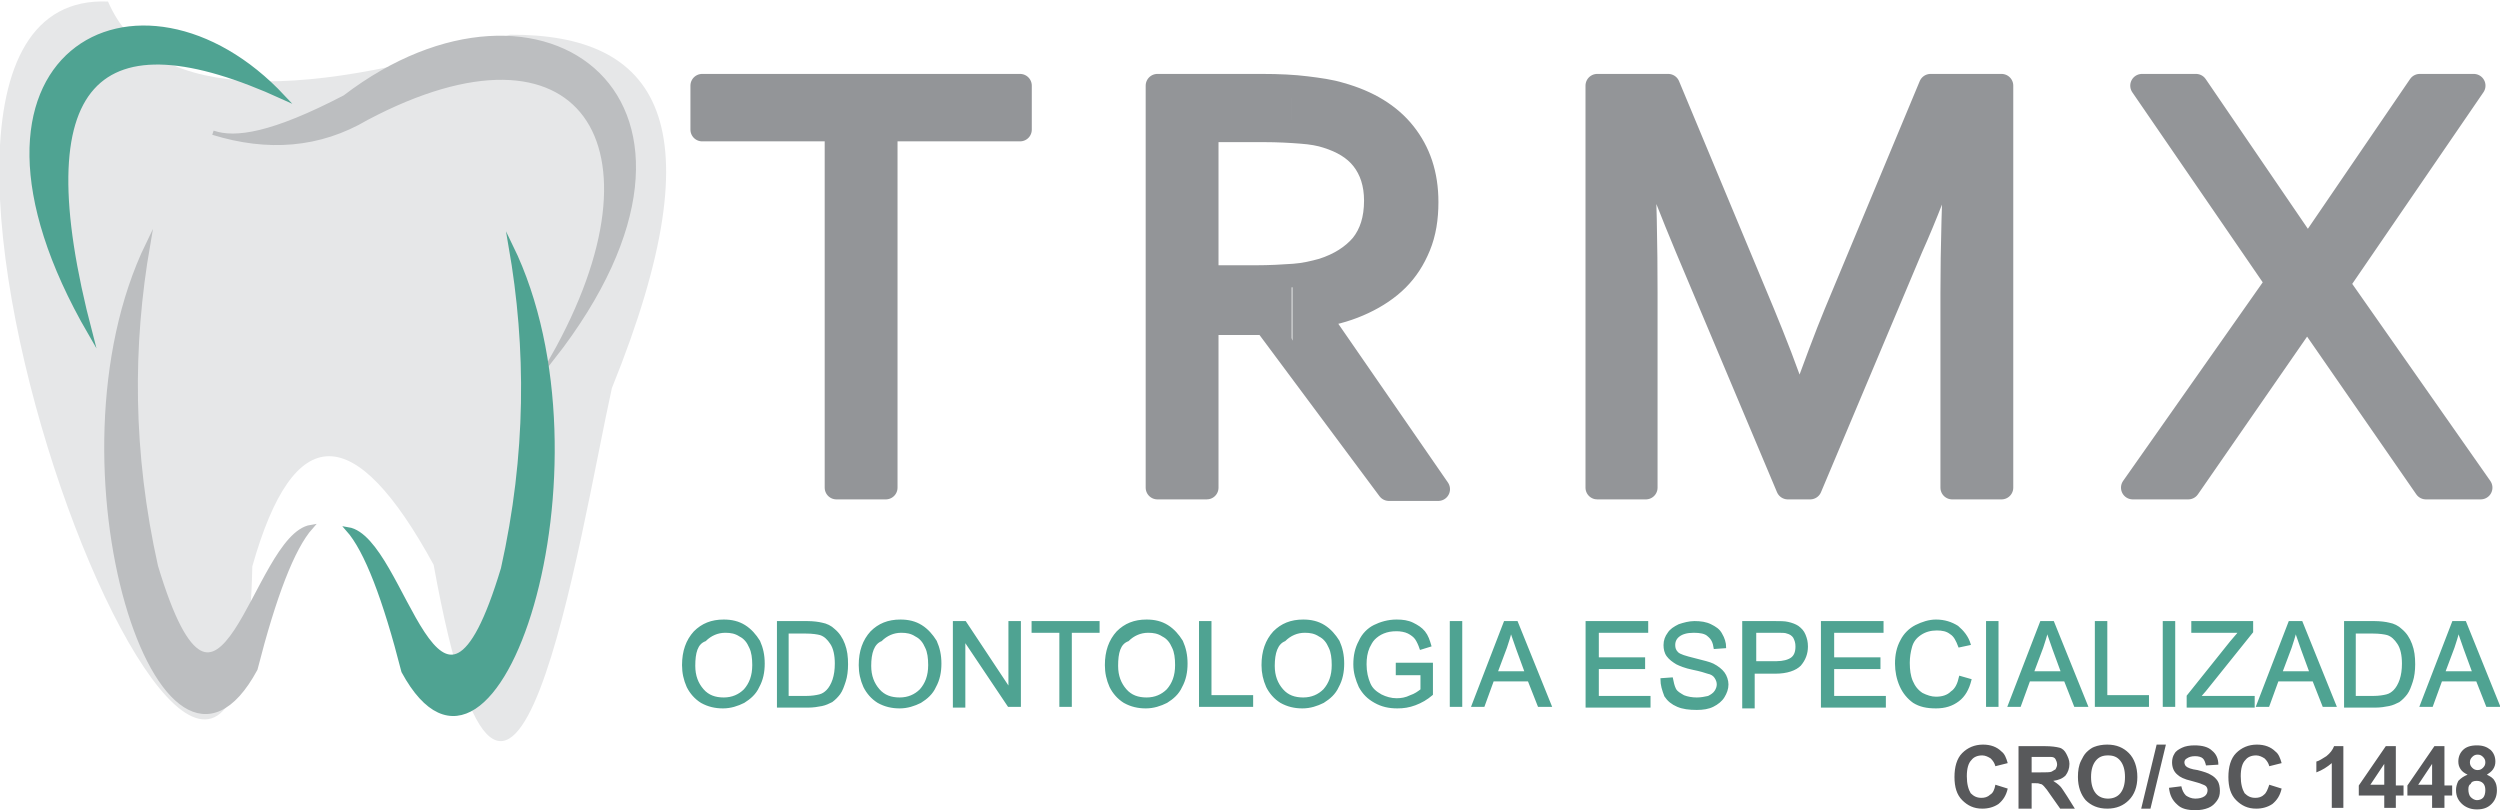 <?xml version="1.0" encoding="utf-8"?>
<!-- Generator: Adobe Illustrator 21.1.0, SVG Export Plug-In . SVG Version: 6.00 Build 0)  -->
<svg version="1.1" id="Layer_1" xmlns="http://www.w3.org/2000/svg" xmlns:xlink="http://www.w3.org/1999/xlink" x="0px" y="0px"
	 viewBox="0 0 324 105" style="enable-background:new 0 0 324 105;" xml:space="preserve">
<style type="text/css">
	.st0{fill-rule:evenodd;clip-rule:evenodd;fill:#E6E7E8;}
	.st1{fill-rule:evenodd;clip-rule:evenodd;fill:#4FA392;stroke:#4FA392;stroke-width:0.567;stroke-miterlimit:22.926;}
	.st2{fill-rule:evenodd;clip-rule:evenodd;fill:#BCBEC0;stroke:#BCBEC0;stroke-width:0.567;stroke-miterlimit:22.926;}
	
		.st3{fill-rule:evenodd;clip-rule:evenodd;fill:none;stroke:#939598;stroke-width:3.04;stroke-linecap:round;stroke-linejoin:round;stroke-miterlimit:22.926;}
	.st4{fill-rule:evenodd;clip-rule:evenodd;fill:#939598;}
	.st5{fill-rule:evenodd;clip-rule:evenodd;fill:#4FA392;stroke:#4FA392;stroke-width:0.216;stroke-miterlimit:22.926;}
	.st6{fill-rule:evenodd;clip-rule:evenodd;fill:#58595B;}
</style>
<g>
	<g>
		<g>
			<path class="st0" d="M14,0.2c5.3,12.3,22.9,13.5,52.1,4.3c19-0.1,27.2,11.2,13.2,45.8c-4.1,18.5-13.1,78-23.1,22.9
				C46,54.5,38.1,54.3,32.7,73.4C31.2,145.3-25.8-1.5,14,0.2z"/>
			<path class="st1" d="M11.7,43.2C3,10,12.8,1.7,36.7,12.6C18.2-7.2-9.4,6.8,11.7,43.2z"/>
			<path class="st2" d="M27.6,17.2c2.9,1,7.7,0.3,17.1-4.6c25.5-19.5,53,0.4,26.9,33.8c15.7-27.7,3.7-45.8-24.1-31.1
				C41.4,18.9,34.7,19.4,27.6,17.2z"/>
			<path class="st2" d="M19.2,31.6c-2.3,13.2-2.3,27,1,41.8c8.4,27.9,12.7-3.9,20.1-5.1c-2.4,2.7-4.8,9-7.2,18.4
				C21.2,108.7,5.3,60.2,19.2,31.6z"/>
			<path class="st1" d="M66.2,31.9c2.3,13.2,2.3,27-1,41.8c-8.4,27.9-12.7-3.9-20.1-5.1c2.4,2.7,4.8,9,7.2,18.4
				C64.2,108.9,80.1,60.4,66.2,31.9z"/>
		</g>
		<g>
			<path class="st3" d="M114.8,63.2h-6.4V16.8H91v-5.7h41.2v5.7h-17.4V63.2L114.8,63.2z M156.4,41.7v21.5H150V11.1h13.5
				c2.3,0,4.2,0.1,5.8,0.3c1.6,0.2,3.1,0.4,4.4,0.8c3.6,1,6.4,2.7,8.3,5.1c1.9,2.4,2.9,5.3,2.9,8.9c0,2.1-0.3,4-1,5.7
				c-0.7,1.7-1.6,3.1-2.8,4.3c-1.2,1.2-2.7,2.2-4.4,3c-1.7,0.8-3.6,1.4-5.7,1.7v0.2l15.4,22.3h-6.4l-16-21.5H156.4L156.4,41.7z
				 M156.4,16.8v19.1h6.3c1.9,0,3.6-0.1,5-0.2c1.4-0.1,2.6-0.4,3.7-0.7c2.2-0.7,3.9-1.8,5.1-3.2c1.2-1.5,1.8-3.4,1.8-5.8
				c0-2.2-0.6-4-1.7-5.4c-1.1-1.4-2.7-2.3-4.6-2.9c-0.9-0.3-2-0.5-3.4-0.6c-1.3-0.1-2.9-0.2-4.9-0.2H156.4L156.4,16.8z M234.6,63.2
				h-2.9l-13.1-31.1c-1.8-4.3-3.6-8.9-5.5-14h-0.3c0.4,7.2,0.5,13.9,0.5,19.9v25.2H207V11.1h9.2l12.3,29.5c1.4,3.4,3,7.4,4.6,12.2
				h0.2c1.9-5.3,3.4-9.3,4.6-12.2l12.3-29.5h9.2v52.1H253V38c0-5.9,0.2-12.5,0.5-19.9h-0.3c-1.9,5.3-3.7,10-5.5,14L234.6,63.2
				L234.6,63.2z M299.2,32.2l14.4-21.1h7L303,36.8l18.5,26.4h-7.1l-15.3-22.1h-0.2l-15.3,22.1h-7.2l18.7-26.6l-17.5-25.5h7L299,32.2
				H299.2z"/>
			<path class="st4" d="M167.4,46V35.7l0.3,0c1.4-0.1,2.6-0.4,3.7-0.7c2.2-0.7,3.9-1.8,5.1-3.2c1.2-1.5,1.8-3.4,1.8-5.8
				c0-2.2-0.6-4-1.7-5.4c-1.1-1.4-2.7-2.3-4.6-2.9c-0.9-0.3-2-0.5-3.4-0.6c-0.4,0-0.8-0.1-1.2-0.1v-5.8c0.7,0,1.4,0.1,2,0.2
				c1.6,0.2,3.1,0.4,4.4,0.8c3.6,1,6.4,2.7,8.3,5.1c1.9,2.4,2.9,5.3,2.9,8.9c0,2.1-0.3,4-1,5.7c-0.7,1.7-1.6,3.1-2.8,4.3
				c-1.2,1.2-2.7,2.2-4.4,3c-1.7,0.8-3.6,1.4-5.7,1.7v0.2l15.4,22.3h-6.4L167.4,46L167.4,46z M234.6,63.2h-2.9l-13.1-31.1
				c-1.8-4.3-3.6-8.9-5.5-14h-0.3c0.4,7.2,0.5,13.9,0.5,19.9v25.2H207V11.1h9.2l12.3,29.5c1.4,3.4,3,7.4,4.6,12.2h0.2
				c1.9-5.3,3.4-9.3,4.6-12.2l12.3-29.5h9.2v52.1H253V38c0-5.9,0.2-12.5,0.5-19.9h-0.3c-1.9,5.3-3.7,10-5.5,14L234.6,63.2
				L234.6,63.2z M299.2,32.2l14.4-21.1h7L303,36.8l18.5,26.4h-7.1l-15.3-22.1h-0.2l-15.3,22.1h-7.2l18.7-26.6l-17.5-25.5h7L299,32.2
				H299.2z M114.8,63.2h-6.4V16.8H91v-5.7h41.2v5.7h-17.4V63.2L114.8,63.2z M167.4,11.2v5.8c-1.1-0.1-2.3-0.1-3.7-0.1h-7.2v19.1h6.3
				c1.8,0,3.3-0.1,4.7-0.2V46l-3.3-4.4h-7.7v21.5H150V11.1h13.5C165,11.1,166.2,11.1,167.4,11.2z"/>
		</g>
		<path class="st5" d="M88.5,86.2c0-1.8,0.5-3.2,1.5-4.3c1-1,2.2-1.5,3.8-1.5c1,0,1.9,0.2,2.7,0.7c0.8,0.5,1.4,1.2,1.9,2
			c0.4,0.9,0.6,1.8,0.6,2.9c0,1.1-0.2,2.1-0.7,3c-0.4,0.9-1.1,1.5-1.9,2c-0.8,0.4-1.7,0.7-2.7,0.7c-1,0-1.9-0.2-2.8-0.7
			c-0.8-0.5-1.4-1.2-1.8-2C88.7,88.1,88.5,87.2,88.5,86.2L88.5,86.2z M90,86.3c0,1.3,0.4,2.3,1.1,3.1c0.7,0.8,1.6,1.1,2.7,1.1
			c1.1,0,2-0.4,2.7-1.1c0.7-0.8,1.1-1.8,1.1-3.2c0-0.9-0.1-1.7-0.4-2.3c-0.3-0.7-0.7-1.2-1.3-1.5c-0.6-0.4-1.2-0.5-1.9-0.5
			c-1,0-1.9,0.4-2.6,1.1C90.3,83.4,90,84.6,90,86.3L90,86.3z M100.8,91.5V80.6h3.8c0.8,0,1.5,0.1,1.9,0.2c0.6,0.1,1.2,0.4,1.6,0.8
			c0.6,0.5,1,1.1,1.3,1.9c0.3,0.8,0.4,1.6,0.4,2.6c0,0.8-0.1,1.6-0.3,2.2c-0.2,0.6-0.4,1.2-0.7,1.6c-0.3,0.4-0.6,0.7-1,1
			c-0.4,0.2-0.8,0.4-1.3,0.5c-0.5,0.1-1.1,0.2-1.8,0.2H100.8L100.8,91.5z M102.2,90.3h2.3c0.7,0,1.3-0.1,1.7-0.2
			c0.4-0.1,0.7-0.3,1-0.6c0.3-0.3,0.6-0.8,0.8-1.4c0.2-0.6,0.3-1.3,0.3-2.1c0-1.1-0.2-2-0.6-2.6c-0.4-0.6-0.8-1-1.4-1.2
			c-0.4-0.1-1-0.2-1.9-0.2h-2.3V90.3L102.2,90.3z M111.4,86.2c0-1.8,0.5-3.2,1.5-4.3c1-1,2.2-1.5,3.8-1.5c1,0,1.9,0.2,2.7,0.7
			c0.8,0.5,1.4,1.2,1.9,2c0.4,0.9,0.6,1.8,0.6,2.9c0,1.1-0.2,2.1-0.7,3c-0.4,0.9-1.1,1.5-1.9,2c-0.8,0.4-1.7,0.7-2.7,0.7
			c-1,0-1.9-0.2-2.8-0.7c-0.8-0.5-1.4-1.2-1.8-2C111.6,88.1,111.4,87.2,111.4,86.2L111.4,86.2z M112.8,86.3c0,1.3,0.4,2.3,1.1,3.1
			c0.7,0.8,1.6,1.1,2.7,1.1c1.1,0,2-0.4,2.7-1.1c0.7-0.8,1.1-1.8,1.1-3.2c0-0.9-0.1-1.7-0.4-2.3c-0.3-0.7-0.7-1.2-1.3-1.5
			c-0.6-0.4-1.2-0.5-1.9-0.5c-1,0-1.9,0.4-2.6,1.1C113.2,83.4,112.8,84.6,112.8,86.3L112.8,86.3z M123.6,91.5V80.6h1.5l5.7,8.6v-8.6
			h1.4v10.9h-1.5L125,83v8.6H123.6L123.6,91.5z M137.4,91.5v-9.6h-3.6v-1.3h8.6v1.3h-3.6v9.6H137.4L137.4,91.5z M143.3,86.2
			c0-1.8,0.5-3.2,1.5-4.3c1-1,2.2-1.5,3.8-1.5c1,0,1.9,0.2,2.7,0.7c0.8,0.5,1.4,1.2,1.9,2c0.4,0.9,0.6,1.8,0.6,2.9
			c0,1.1-0.2,2.1-0.7,3c-0.4,0.9-1.1,1.5-1.9,2c-0.8,0.4-1.7,0.7-2.7,0.7c-1,0-1.9-0.2-2.8-0.7c-0.8-0.5-1.4-1.2-1.8-2
			C143.5,88.1,143.3,87.2,143.3,86.2L143.3,86.2z M144.8,86.3c0,1.3,0.4,2.3,1.1,3.1c0.7,0.8,1.6,1.1,2.7,1.1c1.1,0,2-0.4,2.7-1.1
			c0.7-0.8,1.1-1.8,1.1-3.2c0-0.9-0.1-1.7-0.4-2.3c-0.3-0.7-0.7-1.2-1.3-1.5c-0.6-0.4-1.2-0.5-1.9-0.5c-1,0-1.9,0.4-2.6,1.1
			C145.1,83.4,144.8,84.6,144.8,86.3L144.8,86.3z M155.5,91.5V80.6h1.4v9.6h5.4v1.3H155.5L155.5,91.5z M163.6,86.2
			c0-1.8,0.5-3.2,1.5-4.3c1-1,2.2-1.5,3.8-1.5c1,0,1.9,0.2,2.7,0.7c0.8,0.5,1.4,1.2,1.9,2c0.4,0.9,0.6,1.8,0.6,2.9
			c0,1.1-0.2,2.1-0.7,3c-0.4,0.9-1.1,1.5-1.9,2c-0.8,0.4-1.7,0.7-2.7,0.7c-1,0-1.9-0.2-2.8-0.7c-0.8-0.5-1.4-1.2-1.8-2
			C163.8,88.1,163.6,87.2,163.6,86.2L163.6,86.2z M165.1,86.3c0,1.3,0.4,2.3,1.1,3.1c0.7,0.8,1.6,1.1,2.7,1.1c1.1,0,2-0.4,2.7-1.1
			c0.7-0.8,1.1-1.8,1.1-3.2c0-0.9-0.1-1.7-0.4-2.3c-0.3-0.7-0.7-1.2-1.3-1.5c-0.6-0.4-1.2-0.5-1.9-0.5c-1,0-1.9,0.4-2.6,1.1
			C165.5,83.4,165.1,84.6,165.1,86.3L165.1,86.3z M181,87.3V86h4.6v4c-0.7,0.6-1.4,1-2.2,1.3c-0.8,0.3-1.5,0.4-2.3,0.4
			c-1.1,0-2-0.2-2.9-0.7c-0.9-0.5-1.5-1.1-2-2c-0.4-0.9-0.7-1.8-0.7-2.9c0-1.1,0.2-2.1,0.7-3c0.4-0.9,1.1-1.6,1.9-2
			c0.8-0.4,1.8-0.7,2.9-0.7c0.8,0,1.5,0.1,2.1,0.4c0.6,0.3,1.1,0.6,1.5,1.1c0.4,0.5,0.6,1.1,0.8,1.8l-1.3,0.4
			c-0.2-0.6-0.4-1-0.6-1.3c-0.2-0.3-0.6-0.6-1-0.8c-0.4-0.2-1-0.3-1.5-0.3c-0.7,0-1.2,0.1-1.7,0.3c-0.5,0.2-0.9,0.5-1.2,0.8
			c-0.3,0.3-0.5,0.7-0.7,1.1c-0.3,0.7-0.4,1.4-0.4,2.2c0,1,0.2,1.8,0.5,2.5c0.3,0.7,0.8,1.1,1.5,1.5c0.6,0.3,1.3,0.5,2,0.5
			c0.6,0,1.2-0.1,1.8-0.4c0.6-0.2,1-0.5,1.4-0.8v-2H181L181,87.3z M188,91.5V80.6h1.4v10.9H188L188,91.5z M190.8,91.5l4.2-10.9h1.6
			l4.4,10.9h-1.6l-1.3-3.3h-4.6l-1.2,3.3H190.8L190.8,91.5z M194,87.1h3.7l-1.1-3c-0.3-0.9-0.6-1.7-0.8-2.3
			c-0.1,0.7-0.4,1.4-0.6,2.1L194,87.1L194,87.1z M205.6,91.5V80.6h7.9v1.3h-6.4v3.4h6v1.3h-6v3.7h6.7v1.3H205.6L205.6,91.5z
			 M215.3,88l1.4-0.1c0.1,0.5,0.2,1,0.4,1.4c0.2,0.4,0.6,0.6,1.1,0.9c0.5,0.2,1.1,0.3,1.7,0.3c0.6,0,1-0.1,1.5-0.2
			c0.4-0.2,0.7-0.4,0.9-0.7c0.2-0.3,0.3-0.6,0.3-0.9c0-0.3-0.1-0.6-0.3-0.9c-0.2-0.3-0.5-0.5-1-0.6c-0.3-0.1-0.9-0.3-1.9-0.5
			c-1-0.2-1.7-0.5-2.1-0.7c-0.5-0.3-0.9-0.6-1.2-1c-0.3-0.4-0.4-0.9-0.4-1.4c0-0.6,0.2-1.1,0.5-1.5c0.3-0.5,0.8-0.8,1.4-1.1
			c0.6-0.2,1.3-0.4,2-0.4c0.8,0,1.5,0.1,2.1,0.4c0.6,0.3,1.1,0.6,1.4,1.2c0.3,0.5,0.5,1.1,0.5,1.7l-1.4,0.1
			c-0.1-0.7-0.3-1.2-0.8-1.6c-0.4-0.4-1.1-0.5-1.9-0.5c-0.9,0-1.5,0.2-1.9,0.5c-0.4,0.3-0.6,0.7-0.6,1.2c0,0.4,0.1,0.7,0.4,1
			c0.3,0.3,1,0.5,2.2,0.8c1.2,0.3,2,0.5,2.4,0.7c0.6,0.3,1.1,0.7,1.4,1.1c0.3,0.4,0.5,1,0.5,1.5c0,0.6-0.2,1.1-0.5,1.6
			c-0.3,0.5-0.8,0.9-1.4,1.2c-0.6,0.3-1.3,0.4-2.1,0.4c-1,0-1.8-0.1-2.5-0.4c-0.7-0.3-1.2-0.7-1.6-1.3
			C215.5,89.4,215.3,88.8,215.3,88L215.3,88z M225.9,91.5V80.6h4.1c0.7,0,1.3,0,1.7,0.1c0.5,0.1,1,0.3,1.3,0.5
			c0.4,0.3,0.7,0.6,0.9,1.1c0.2,0.5,0.3,0.9,0.3,1.5c0,0.9-0.3,1.7-0.9,2.4c-0.6,0.6-1.7,1-3.2,1h-2.8v4.5H225.9L225.9,91.5z
			 M227.4,85.8h2.8c0.9,0,1.6-0.2,2-0.5c0.4-0.3,0.6-0.8,0.6-1.5c0-0.5-0.1-0.8-0.3-1.2c-0.2-0.3-0.5-0.5-0.9-0.6
			c-0.2-0.1-0.7-0.1-1.3-0.1h-2.8V85.8L227.4,85.8z M236.1,91.5V80.6h7.9v1.3h-6.4v3.4h6v1.3h-6v3.7h6.7v1.3H236.1L236.1,91.5z
			 M254,87.7l1.4,0.4c-0.3,1.2-0.8,2.1-1.6,2.7c-0.8,0.6-1.7,0.9-2.9,0.9c-1.2,0-2.1-0.2-2.9-0.7c-0.7-0.5-1.3-1.2-1.7-2.1
			c-0.4-0.9-0.6-1.9-0.6-2.9c0-1.1,0.2-2.1,0.7-3c0.4-0.8,1.1-1.5,1.9-1.9c0.8-0.4,1.7-0.7,2.6-0.7c1.1,0,2,0.3,2.8,0.8
			c0.7,0.6,1.3,1.3,1.6,2.3l-1.4,0.3c-0.3-0.8-0.6-1.4-1.1-1.7c-0.5-0.4-1.1-0.5-1.8-0.5c-0.8,0-1.5,0.2-2.1,0.6
			c-0.6,0.4-1,0.9-1.2,1.6c-0.2,0.7-0.3,1.4-0.3,2.1c0,0.9,0.1,1.7,0.4,2.4c0.3,0.7,0.7,1.2,1.3,1.6c0.6,0.3,1.2,0.5,1.8,0.5
			c0.8,0,1.5-0.2,2-0.7C253.5,89.3,253.8,88.6,254,87.7L254,87.7z M257.5,91.5V80.6h1.4v10.9H257.5L257.5,91.5z M260.3,91.5
			l4.2-10.9h1.6l4.4,10.9h-1.6l-1.3-3.3H263l-1.2,3.3H260.3L260.3,91.5z M263.5,87.1h3.7l-1.1-3c-0.3-0.9-0.6-1.7-0.8-2.3
			c-0.1,0.7-0.4,1.4-0.6,2.1L263.5,87.1L263.5,87.1z M271.6,91.5V80.6h1.4v9.6h5.4v1.3H271.6L271.6,91.5z M280.4,91.5V80.6h1.4v10.9
			H280.4L280.4,91.5z M283.5,91.5v-1.3l5.6-7c0.4-0.5,0.8-0.9,1.1-1.3h-6.1v-1.3h7.8v1.3l-6.1,7.6l-0.7,0.8h7v1.3H283.5L283.5,91.5z
			 M292.5,91.5l4.2-10.9h1.6l4.4,10.9h-1.6l-1.3-3.3h-4.6l-1.2,3.3H292.5L292.5,91.5z M295.7,87.1h3.7l-1.1-3
			c-0.3-0.9-0.6-1.7-0.8-2.3c-0.1,0.7-0.4,1.4-0.6,2.1L295.7,87.1L295.7,87.1z M303.9,91.5V80.6h3.8c0.8,0,1.5,0.1,1.9,0.2
			c0.6,0.1,1.2,0.4,1.6,0.8c0.6,0.5,1,1.1,1.3,1.9c0.3,0.8,0.4,1.6,0.4,2.6c0,0.8-0.1,1.6-0.3,2.2c-0.2,0.6-0.4,1.2-0.7,1.6
			c-0.3,0.4-0.6,0.7-1,1c-0.4,0.2-0.8,0.4-1.3,0.5c-0.5,0.1-1.1,0.2-1.8,0.2H303.9L303.9,91.5z M305.3,90.3h2.3
			c0.7,0,1.3-0.1,1.7-0.2c0.4-0.1,0.7-0.3,1-0.6c0.3-0.3,0.6-0.8,0.8-1.4c0.2-0.6,0.3-1.3,0.3-2.1c0-1.1-0.2-2-0.6-2.6
			c-0.4-0.6-0.8-1-1.4-1.2c-0.4-0.1-1-0.2-1.9-0.2h-2.3V90.3L305.3,90.3z M313.7,91.5l4.2-10.9h1.6l4.4,10.9h-1.6l-1.3-3.3h-4.6
			l-1.2,3.3H313.7L313.7,91.5z M316.8,87.1h3.7l-1.1-3c-0.3-0.9-0.6-1.7-0.8-2.3c-0.1,0.7-0.4,1.4-0.6,2.1L316.8,87.1z"/>
	</g>
	<path class="st6" d="M258.6,101.7l1.6,0.5c-0.2,0.9-0.6,1.5-1.2,2c-0.6,0.4-1.3,0.6-2.1,0.6c-1.1,0-1.9-0.4-2.6-1.1
		c-0.7-0.7-1-1.7-1-3c0-1.3,0.3-2.4,1-3.1c0.7-0.7,1.6-1.1,2.7-1.1c1,0,1.8,0.3,2.4,0.9c0.4,0.3,0.6,0.8,0.8,1.5l-1.6,0.4
		c-0.1-0.4-0.3-0.7-0.6-1c-0.3-0.2-0.7-0.4-1.1-0.4c-0.6,0-1.1,0.2-1.4,0.6c-0.4,0.4-0.6,1.1-0.6,2.1c0,1,0.2,1.7,0.5,2.2
		c0.4,0.4,0.8,0.6,1.4,0.6c0.4,0,0.8-0.1,1.1-0.4C258.3,102.8,258.5,102.3,258.6,101.7L258.6,101.7z M261.6,104.7v-8h3.4
		c0.9,0,1.5,0.1,1.9,0.2c0.4,0.1,0.7,0.4,0.9,0.8c0.2,0.4,0.4,0.8,0.4,1.3c0,0.6-0.2,1.1-0.5,1.5c-0.4,0.4-0.9,0.6-1.6,0.7
		c0.3,0.2,0.6,0.4,0.9,0.7c0.2,0.2,0.5,0.7,0.9,1.3l1,1.6h-1.9l-1.2-1.7c-0.4-0.6-0.7-1-0.9-1.2c-0.2-0.2-0.3-0.3-0.5-0.3
		c-0.2-0.1-0.4-0.1-0.8-0.1h-0.3v3.3H261.6L261.6,104.7z M263.2,100.1h1.2c0.8,0,1.3,0,1.5-0.1c0.2-0.1,0.3-0.2,0.5-0.3
		c0.1-0.2,0.2-0.4,0.2-0.6c0-0.3-0.1-0.5-0.2-0.7c-0.1-0.2-0.3-0.3-0.6-0.3c-0.1,0-0.5,0-1.2,0h-1.3V100.1L263.2,100.1z
		 M269.3,100.7c0-0.8,0.1-1.5,0.4-2.1c0.2-0.4,0.4-0.8,0.7-1.1c0.3-0.3,0.7-0.6,1-0.7c0.5-0.2,1.1-0.3,1.7-0.3
		c1.2,0,2.1,0.4,2.8,1.1c0.7,0.7,1.1,1.8,1.1,3.1c0,1.3-0.4,2.3-1.1,3c-0.7,0.7-1.6,1.1-2.8,1.1c-1.2,0-2.1-0.4-2.8-1.1
		C269.7,103,269.3,102,269.3,100.7L269.3,100.7z M271,100.7c0,0.9,0.2,1.6,0.6,2.1c0.4,0.5,1,0.7,1.6,0.7c0.6,0,1.2-0.2,1.6-0.7
		c0.4-0.5,0.6-1.2,0.6-2.1c0-0.9-0.2-1.6-0.6-2.1c-0.4-0.5-0.9-0.7-1.6-0.7c-0.7,0-1.2,0.2-1.6,0.7C271.2,99.1,271,99.8,271,100.7
		L271,100.7z M277.5,104.8l2-8.3h1.2l-2,8.3H277.5L277.5,104.8z M281.1,102.1l1.6-0.2c0.1,0.5,0.3,0.9,0.6,1.2
		c0.3,0.2,0.7,0.4,1.2,0.4c0.5,0,0.9-0.1,1.2-0.3c0.3-0.2,0.4-0.5,0.4-0.8c0-0.2-0.1-0.4-0.2-0.5c-0.1-0.1-0.3-0.2-0.6-0.3
		c-0.2-0.1-0.6-0.2-1.3-0.4c-0.9-0.2-1.5-0.5-1.8-0.8c-0.5-0.4-0.7-1-0.7-1.6c0-0.4,0.1-0.8,0.3-1.1c0.2-0.4,0.6-0.6,1-0.8
		c0.4-0.2,1-0.3,1.6-0.3c1,0,1.8,0.2,2.3,0.7c0.5,0.4,0.8,1,0.8,1.8l-1.6,0.1c-0.1-0.4-0.2-0.7-0.4-0.9c-0.2-0.2-0.6-0.3-1-0.3
		c-0.5,0-0.8,0.1-1.1,0.3c-0.2,0.1-0.3,0.3-0.3,0.5c0,0.2,0.1,0.4,0.2,0.5c0.2,0.2,0.7,0.4,1.5,0.5c0.8,0.2,1.4,0.4,1.7,0.6
		c0.4,0.2,0.7,0.5,0.9,0.8c0.2,0.3,0.3,0.8,0.3,1.3c0,0.5-0.1,0.9-0.4,1.3c-0.3,0.4-0.6,0.7-1.1,0.9c-0.5,0.2-1,0.3-1.7,0.3
		c-1,0-1.8-0.2-2.3-0.7C281.5,103.7,281.2,103,281.1,102.1L281.1,102.1z M294.1,101.7l1.6,0.5c-0.2,0.9-0.6,1.5-1.2,2
		c-0.6,0.4-1.3,0.6-2.1,0.6c-1.1,0-1.9-0.4-2.6-1.1c-0.7-0.7-1-1.7-1-3c0-1.3,0.3-2.4,1-3.1c0.7-0.7,1.6-1.1,2.7-1.1
		c1,0,1.8,0.3,2.4,0.9c0.4,0.3,0.6,0.8,0.8,1.5l-1.6,0.4c-0.1-0.4-0.3-0.7-0.6-1c-0.3-0.2-0.7-0.4-1.1-0.4c-0.6,0-1.1,0.2-1.4,0.6
		c-0.4,0.4-0.6,1.1-0.6,2.1c0,1,0.2,1.7,0.5,2.2c0.4,0.4,0.8,0.6,1.4,0.6c0.4,0,0.8-0.1,1.1-0.4
		C293.7,102.8,293.9,102.3,294.1,101.7L294.1,101.7z M303.7,104.7h-1.5v-5.8c-0.6,0.5-1.2,0.9-2,1.2v-1.4c0.4-0.1,0.8-0.4,1.3-0.7
		c0.5-0.4,0.8-0.8,1-1.3h1.2V104.7L303.7,104.7z M309,104.7v-1.6h-3.3v-1.3l3.5-5.1h1.3v5.1h1v1.3h-1v1.6H309L309,104.7z M309,101.7
		V99l-1.8,2.7H309L309,101.7z M315.2,104.7v-1.6H312v-1.3l3.5-5.1h1.3v5.1h1v1.3h-1v1.6H315.2L315.2,104.7z M315.2,101.7V99
		l-1.8,2.7H315.2L315.2,101.7z M319.8,100.4c-0.4-0.2-0.7-0.4-0.9-0.7c-0.2-0.3-0.3-0.6-0.3-1c0-0.6,0.2-1.1,0.6-1.5
		c0.4-0.4,1-0.6,1.8-0.6c0.8,0,1.3,0.2,1.8,0.6c0.4,0.4,0.6,0.9,0.6,1.5c0,0.4-0.1,0.7-0.3,1c-0.2,0.3-0.5,0.5-0.8,0.7
		c0.4,0.2,0.8,0.4,1,0.8c0.2,0.3,0.3,0.7,0.3,1.2c0,0.7-0.2,1.3-0.7,1.8c-0.5,0.5-1.1,0.7-1.9,0.7c-0.7,0-1.3-0.2-1.8-0.6
		c-0.6-0.5-0.9-1.1-0.9-1.9c0-0.4,0.1-0.8,0.3-1.2C319,100.8,319.3,100.6,319.8,100.4L319.8,100.4z M320.1,98.8
		c0,0.3,0.1,0.5,0.3,0.7c0.2,0.2,0.4,0.3,0.7,0.3c0.3,0,0.5-0.1,0.7-0.3c0.2-0.2,0.3-0.4,0.3-0.7c0-0.3-0.1-0.5-0.3-0.7
		c-0.2-0.2-0.4-0.3-0.7-0.3c-0.3,0-0.5,0.1-0.7,0.3C320.2,98.3,320.1,98.5,320.1,98.8L320.1,98.8z M319.9,102.3c0,0.4,0.1,0.8,0.3,1
		c0.2,0.2,0.5,0.4,0.8,0.4c0.3,0,0.6-0.1,0.8-0.3c0.2-0.2,0.3-0.6,0.3-1c0-0.4-0.1-0.7-0.3-0.9c-0.2-0.2-0.5-0.3-0.8-0.3
		c-0.4,0-0.7,0.1-0.8,0.4C320,101.7,319.9,101.9,319.9,102.3z"/>
</g>
</svg>
